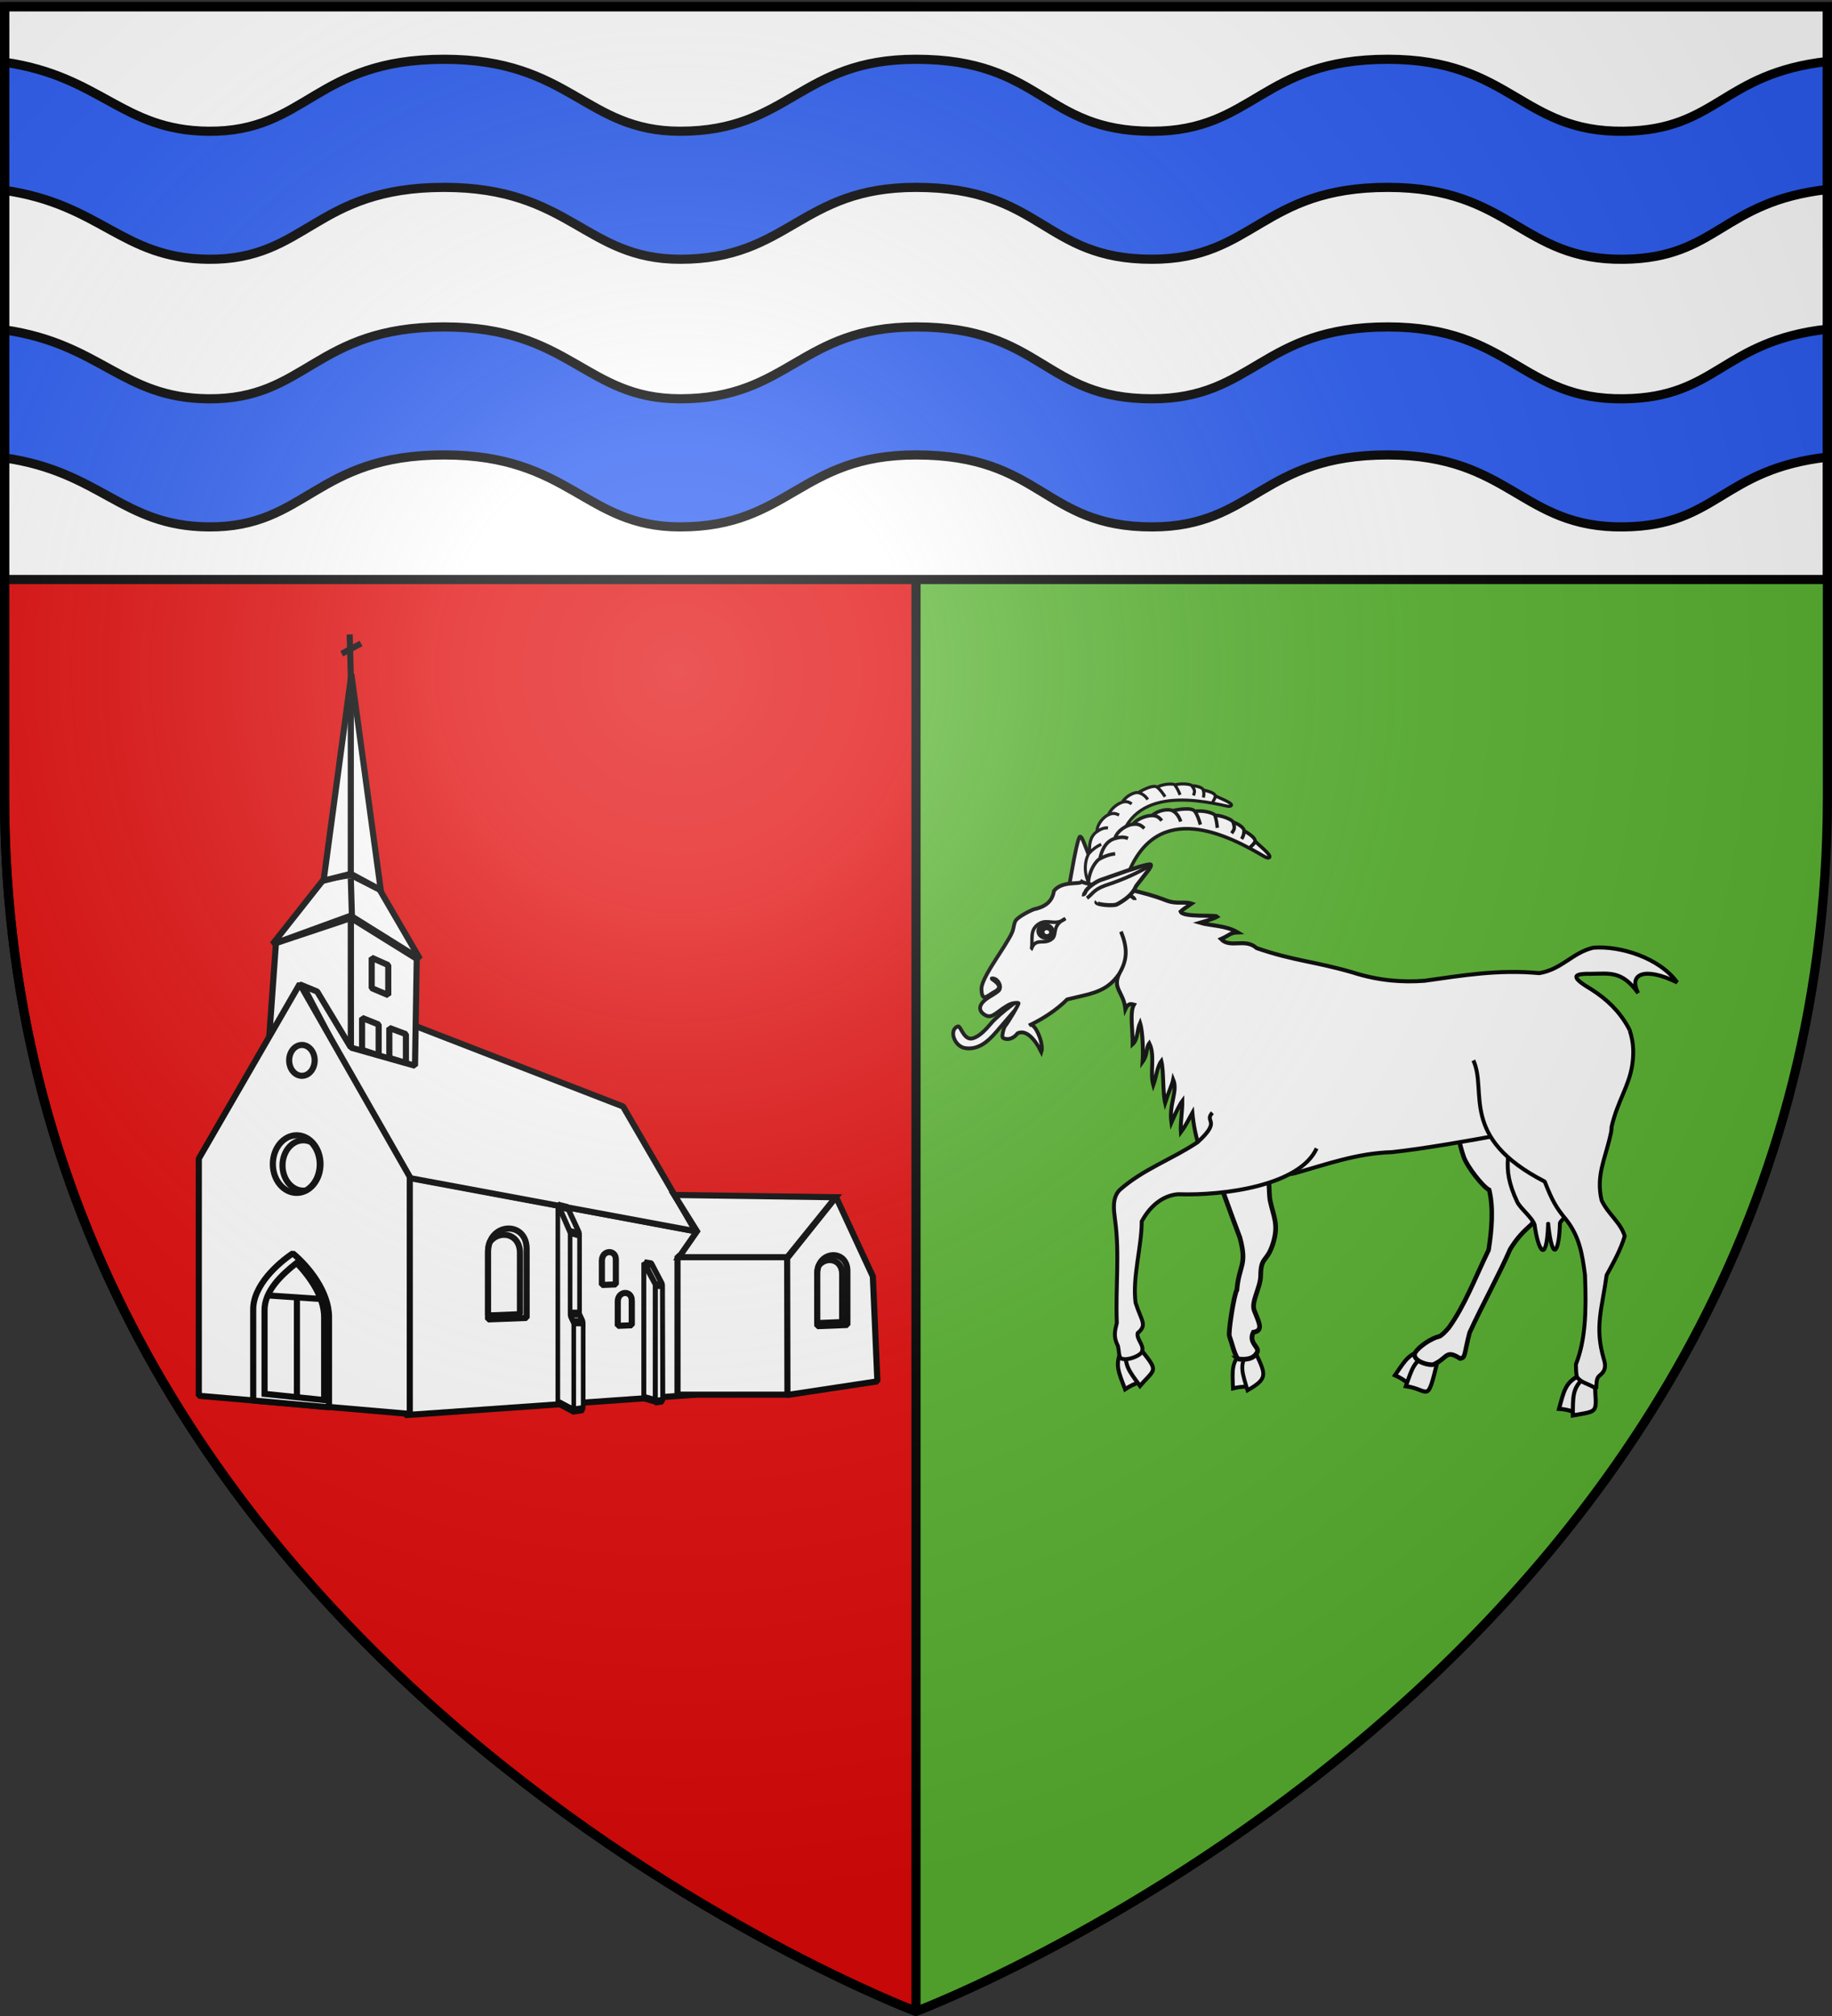 <svg xmlns="http://www.w3.org/2000/svg" xmlns:xlink="http://www.w3.org/1999/xlink" width="600" height="660" style="display:inline" version="1.0"><rect width="100%" height="100%" fill="#333333" stroke="none"/><desc>Flag of Canton of Valais (Wallis)</desc><defs><radialGradient xlink:href="#a" id="c" cx="221.445" cy="226.331" r="300" fx="221.445" fy="226.331" gradientTransform="matrix(1.353 0 0 1.349 -77.63 -85.747)" gradientUnits="userSpaceOnUse"/><linearGradient id="a"><stop offset="0" style="stop-color:white;stop-opacity:.314"/><stop offset=".19" style="stop-color:white;stop-opacity:.251"/><stop offset=".6" style="stop-color:#6b6b6b;stop-opacity:.125"/><stop offset="1" style="stop-color:black;stop-opacity:.125"/></linearGradient></defs><g style="display:inline"><path d="M300 658.5s298.5-112.32 298.5-397.772V2.176H1.5v258.552C1.5 546.18 300 658.5 300 658.5" style="fill:#5ab532;fill-opacity:1;fill-rule:evenodd;stroke:none;stroke-width:1px;stroke-linecap:butt;stroke-linejoin:miter;stroke-opacity:1"/><path d="M300 658.5V2.176H1.5v258.552C1.5 546.18 300 658.5 300 658.5z" style="fill:#e20909;fill-opacity:1;fill-rule:evenodd;stroke:#000;stroke-width:3;stroke-linecap:butt;stroke-linejoin:bevel;stroke-miterlimit:4;stroke-dasharray:none;stroke-opacity:1"/><path d="M1.5 2.188v187.53h597V2.189z" style="fill:#fff;fill-opacity:1;fill-rule:evenodd;stroke:#000;stroke-width:3;stroke-linecap:butt;stroke-linejoin:miter;stroke-miterlimit:4;stroke-dasharray:none;stroke-opacity:1;display:inline"/><path d="M145.469 19.406c-42.46 0-44.968 23.878-77.281 23.563C39.927 42.693 33.137 24.948 1.5 20.375v41.938C33.136 66.885 39.927 84.6 68.188 84.875c32.313.315 34.821-23.531 77.28-23.531 41.32 0 46.117 23.531 77.282 23.531 35.727 0 39.242-23.531 77.25-23.531 41.43 0 41.555 23.531 77.281 23.531 33.446 0 35.825-23.532 77.25-23.531 40.285 0 43.67 23.969 77.282 23.531 30.747-.4 31.992-18.896 66.687-22.844V20.125c-34.693 3.949-35.94 22.443-66.687 22.844-33.611.437-36.997-23.562-77.282-23.563-41.425 0-43.804 23.563-77.25 23.563-35.726 0-35.852-23.563-77.281-23.563-38.008 0-41.523 23.563-77.25 23.563-31.165 0-35.962-23.563-77.281-23.563zm0 87.625c-42.46 0-44.968 23.846-77.281 23.531C39.927 130.288 33.136 112.574 1.5 108v41.906c31.636 4.573 38.427 22.319 66.688 22.594 32.313.315 34.821-23.562 77.28-23.562 41.32 0 46.117 23.562 77.282 23.562 35.727 0 39.242-23.562 77.25-23.562 41.43 0 41.555 23.562 77.281 23.562 33.446 0 35.825-23.563 77.25-23.562 40.285 0 43.67 24 77.282 23.562 30.746-.4 31.994-18.895 66.687-22.844V107.75c-34.693 3.949-35.94 22.412-66.687 22.813-33.611.437-36.997-23.531-77.282-23.532-41.425 0-43.804 23.531-77.25 23.531-35.726 0-35.852-23.53-77.281-23.53-38.008 0-41.523 23.53-77.25 23.53-31.165 0-35.962-23.53-77.281-23.53z" style="fill:#2b5df2;fill-opacity:1;fill-rule:evenodd;stroke:#000;stroke-width:3;stroke-linecap:butt;stroke-linejoin:miter;stroke-miterlimit:4;stroke-dasharray:none;stroke-opacity:1;display:inline"/></g><g style="stroke:#000;stroke-width:2.694;stroke-miterlimit:4;stroke-dasharray:none;stroke-opacity:1"><path d="m-1251 459 128 24v72l-128 9z" style="fill:#fff;stroke:#000;stroke-width:2.694;stroke-linejoin:bevel;stroke-miterlimit:4;stroke-dasharray:none;stroke-opacity:1" transform="matrix(.743 0 0 .743 1062.217 44.233)"/><path d="m-1297 373 142 55 32 55-129-24z" style="fill:#fff;stroke:#000;stroke-width:2.694;stroke-linejoin:bevel;stroke-miterlimit:4;stroke-dasharray:none;stroke-opacity:1" transform="matrix(.743 0 0 .743 1062.217 44.233)"/><path d="m-1308 356 33-11v57l-14.818-24.627-7.586-3.121L-1311 398zM-1245.936 362.955l-29.012-18.018v57.127l28.251 7.991z" style="fill:#fff;stroke:#000;stroke-width:2.694;stroke-linejoin:bevel;stroke-miterlimit:4;stroke-dasharray:none;stroke-opacity:1" transform="matrix(.743 0 0 .743 1062.217 44.233)"/><path d="m-1309.5 356.5 34.456-12.554L-1244.5 363l-17.793-30.525L-1275 326l-12 2z" style="fill:#fff;fill-rule:evenodd;stroke:#000;stroke-width:2.694;stroke-linecap:butt;stroke-linejoin:bevel;stroke-miterlimit:4;stroke-dasharray:none;stroke-opacity:1" transform="matrix(.743 0 0 .743 1062.217 44.233)"/><path d="m-1342 451 44.5-77 48.5 85v104.475l-93-8z" style="fill:#fff;stroke:#000;stroke-width:2.694;stroke-linejoin:bevel;stroke-miterlimit:4;stroke-dasharray:none;stroke-opacity:1" transform="matrix(.743 0 0 .743 1062.217 44.233)"/><path d="M-1283 461.5a12 14.5 0 1 1-24 0 12 14.5 0 1 1 24 0z" style="fill:#fff;stroke:#000;stroke-width:3.078;stroke-linejoin:bevel;stroke-miterlimit:4;stroke-dasharray:none;stroke-opacity:1" transform="matrix(.65 0 0 .65 938.916 81.126)"/><path d="M-1283 461.5a12 14.5 0 1 1-24 0 12 14.5 0 1 1 24 0z" style="fill:#fff;stroke:#000;stroke-width:5.746;stroke-linejoin:bevel;stroke-miterlimit:4;stroke-dasharray:none;stroke-opacity:1" transform="matrix(.348 0 0 .348 549.545 186.55)"/><path d="M-1318.018 517.734c-.22-10.83 10.982-20.665 17.453-25.015 7.067 5.848 15.886 16.859 15.965 27.991v39.831l-33.418-2.976z" style="fill:#fff;stroke:#000;stroke-width:2.694;stroke-linejoin:bevel;stroke-miterlimit:4;stroke-dasharray:none;stroke-opacity:1" transform="matrix(.743 0 0 .743 1062.217 44.233)"/><path d="M-1298.75 555.69v-43.94m-13-.5 23.263 1.551m-24.531 41.832 26.271 2.726V520.71c-.062-8.871-6.28-17.666-12.139-23.781-6.344 5.021-14.31 12.27-14.132 21.055zM-1274.5 344.5l-.5-17M-1287 328.5l12-3 13.207 7.122-12.957-95.122z" style="fill:#fff;fill-rule:evenodd;stroke:#000;stroke-width:2.694;stroke-linecap:butt;stroke-linejoin:miter;stroke-miterlimit:4;stroke-dasharray:none;stroke-opacity:1" transform="matrix(.743 0 0 .743 1062.217 44.233)"/><path d="M-1275 326.5V238l-.5-18M-1279 228.5l8.5-4.5" style="fill:#fff;fill-rule:evenodd;stroke:#000;stroke-width:2.694;stroke-linecap:butt;stroke-linejoin:miter;stroke-miterlimit:4;stroke-dasharray:none;stroke-opacity:1" transform="matrix(.743 0 0 .743 1062.217 44.233)"/><path d="m-1265.79 362.463 7.305 3.267v13.218l-7.306-3.091zM-1270.033 388.979l7.306 2.914v13.572l-7.306-2.385zm12.02 4.42 7.306 2.737v12.687l-7.305-2.207zM-1295.906 442.906c-5.072 0-9.188 4.966-9.188 11.094s4.116 11.094 9.188 11.094a8 8 0 0 0 1.125-.094c3.595-2.015 6.093-6.4 6.093-11.5 0-3.94-1.478-7.454-3.812-9.781-1.058-.515-2.196-.813-3.406-.813z" style="fill:#fff;stroke:#000;stroke-width:2.694;stroke-linejoin:bevel;stroke-miterlimit:4;stroke-dasharray:none;stroke-opacity:1" transform="matrix(.743 0 0 .743 1062.217 44.233)"/><g style="fill:#fff;stroke:#000;stroke-width:2.826;stroke-miterlimit:4;stroke-dasharray:none;stroke-opacity:1"><g style="fill:#fff;stroke:#000;stroke-width:3.176;stroke-miterlimit:4;stroke-dasharray:none;stroke-opacity:1"><path d="m-1176.114 482.873 8.11 10.043v31.777l2.5 3.057v34.11l-6.928.606v-34.125l-2.75-3.375.625-32.716-8.172-10.322z" style="fill:#fff;stroke:#000;stroke-width:3.176;stroke-linejoin:bevel;stroke-miterlimit:4;stroke-dasharray:none;stroke-opacity:1" transform="matrix(.476 0 0 .833 745.78 -6.733)"/><path d="M-1174.504 492.416v32.527l2.5 3.057v34.573l-10.946-3.335v-77.959z" style="fill:#fff;stroke:#000;stroke-width:3.176;stroke-linejoin:bevel;stroke-miterlimit:4;stroke-dasharray:none;stroke-opacity:1" transform="matrix(.476 0 0 .833 745.78 -6.733)"/><path d="m-1174.75 492.25 6.5 1M-1174.25 524.375h6.125M-1172.375 527.75h6.375" style="fill:#fff;fill-rule:evenodd;stroke:#000;stroke-width:3.176;stroke-linecap:butt;stroke-linejoin:miter;stroke-miterlimit:4;stroke-dasharray:none;stroke-opacity:1" transform="matrix(.476 0 0 .833 745.78 -6.733)"/></g></g><g style="fill:#fff;stroke:#000;stroke-width:2.976;stroke-miterlimit:4;stroke-dasharray:none;stroke-opacity:1"><g style="fill:#fff;stroke:#000;stroke-width:4.411;stroke-miterlimit:4;stroke-dasharray:none;stroke-opacity:1"><path d="m-1177.62 481.007 9.616 11.909.274 67.383-6.928.713.101-67.829-9.439-12.854z" style="fill:#fff;stroke:#000;stroke-width:4.411;stroke-linejoin:bevel;stroke-miterlimit:4;stroke-dasharray:none;stroke-opacity:1" transform="matrix(.365 0 0 .563 643.29 143.073)"/><path d="M-1174.504 492.416v68.055l-10.25-1.902V480.21z" style="fill:#fff;stroke:#000;stroke-width:4.411;stroke-linejoin:bevel;stroke-miterlimit:4;stroke-dasharray:none;stroke-opacity:1" transform="matrix(.365 0 0 .563 643.29 143.073)"/><path d="m-1174.75 493.183 6.5.067" style="fill:#fff;fill-rule:evenodd;stroke:#000;stroke-width:4.411;stroke-linecap:butt;stroke-linejoin:miter;stroke-miterlimit:4;stroke-dasharray:none;stroke-opacity:1" transform="matrix(.365 0 0 .563 643.29 143.073)"/></g></g><g style="fill:#fff;stroke:#000;stroke-width:2.694;stroke-miterlimit:4;stroke-dasharray:none;stroke-opacity:1"><path d="M-1223.5 493.824c.378-12.976 17.37-13.55 17.006-.667v30.01l-17.006.667z" style="fill:#fff;stroke:#000;stroke-width:2.694;stroke-linejoin:bevel;stroke-miterlimit:4;stroke-dasharray:none;stroke-opacity:1" transform="matrix(.743 0 0 .743 1068.9 42.748)"/><path d="M-1216.75 486.531c-2.23.082-4.489 1.192-6 3.25-.443 1.176-.706 2.516-.75 4.031v28.282l14.063-.563v-26.656c.161-5.726-3.535-8.482-7.313-8.344z" style="fill:#fff;stroke:#000;stroke-width:2.694;stroke-linejoin:bevel;stroke-miterlimit:4;stroke-dasharray:none;stroke-opacity:1" transform="matrix(.743 0 0 .743 1068.9 42.748)"/></g><g style="fill:#fff;stroke:#000;stroke-width:2.694;stroke-miterlimit:4;stroke-dasharray:none;stroke-opacity:1"><path d="M-1223.5 493.824c.378-12.976 17.37-13.55 17.006-.667v30.01l-17.006.667z" style="fill:#fff;stroke:#000;stroke-width:2.694;stroke-linejoin:bevel;stroke-miterlimit:4;stroke-dasharray:none;stroke-opacity:1" transform="matrix(.743 0 0 .743 1175.077 50.916)"/><path d="M-1216.75 486.531c-2.23.082-4.489 1.192-6 3.25-.443 1.176-.706 2.516-.75 4.031v28.282l14.063-.563v-26.656c.161-5.726-3.535-8.482-7.313-8.344z" style="fill:#fff;stroke:#000;stroke-width:2.694;stroke-linejoin:bevel;stroke-miterlimit:4;stroke-dasharray:none;stroke-opacity:1" transform="matrix(.743 0 0 .743 1175.077 50.916)"/></g><path d="M-1164.32 495.804c.137-4.69 6.28-4.899 6.149-.24v10.848l-6.148.241zM-1157.006 514.042c.13-4.433 5.935-4.63 5.81-.228v10.253l-5.81.228z" style="fill:#fff;stroke:#000;stroke-width:2.694;stroke-linejoin:bevel;stroke-miterlimit:4;stroke-dasharray:none;stroke-opacity:1" transform="matrix(.743 0 0 .743 1062.217 44.233)"/><path d="M-1157.32 513.804c.137-4.69 6.28-4.899 6.149-.24v10.848l-6.148.241zM-1130.99 494.01h48.98v60.98h-48.98z" style="fill:#fff;stroke:#000;stroke-width:2.694;stroke-linejoin:bevel;stroke-miterlimit:4;stroke-dasharray:none;stroke-opacity:1" transform="matrix(.743 0 0 .743 1062.217 44.233)"/><path d="m1044.882 502.883 16.243-35 21.532 27-.125 60.235-39.65-6z" style="fill:#fff;stroke:#000;stroke-width:2.694;stroke-linejoin:bevel;stroke-miterlimit:4;stroke-dasharray:none;stroke-opacity:1" transform="matrix(-.743 0 0 .743 1062.217 44.233)"/><path d="M-1130.354 494.415h47.75L-1061.25 468l-71.164-1 10 16z" style="fill:#fff;fill-rule:evenodd;stroke:#000;stroke-width:2.694;stroke-linecap:butt;stroke-linejoin:miter;stroke-miterlimit:4;stroke-dasharray:none;stroke-opacity:1" transform="matrix(.743 0 0 .743 1062.217 44.233)"/><g style="fill:#fff;stroke:#000;stroke-width:3.45;stroke-miterlimit:4;stroke-dasharray:none;stroke-opacity:1"><path d="M-1223.5 493.824c.378-12.976 17.37-13.55 17.006-.667v30.01l-17.006.667z" style="fill:#fff;stroke:#000;stroke-width:3.45;stroke-linejoin:bevel;stroke-miterlimit:4;stroke-dasharray:none;stroke-opacity:1" transform="matrix(.58 0 0 .58 977.293 130.338)"/><path d="M-1216.75 486.531c-2.23.082-4.489 1.192-6 3.25-.443 1.176-.706 2.516-.75 4.031v28.282l14.063-.563v-26.656c.161-5.726-3.535-8.482-7.313-8.344z" style="fill:#fff;stroke:#000;stroke-width:3.45;stroke-linejoin:bevel;stroke-miterlimit:4;stroke-dasharray:none;stroke-opacity:1" transform="matrix(.58 0 0 .58 977.293 130.338)"/></g></g><g style="display:inline"><g style="fill:#fff"><path d="M80.354 204.967c2.783-.084 1.907-.44 3.985 1.15 1.06 14.945.453 9.722-7.78 11.193.195-6.296-.011-8.898 3.795-12.343z" style="fill:#fff;stroke:#000;stroke-width:1.391;stroke-miterlimit:4;stroke-dasharray:none;stroke-opacity:1" transform="matrix(.794 .533 -.52 .814 509.085 232.543)"/><path d="M82.161 205.411c2.665-.806 1.727-.923 4.147.073 4.917 14.152 2.97 9.267-4.596 12.833-1.452-6.13-2.328-8.588.45-12.906z" style="fill:#fff;stroke:#000;stroke-width:1.391;stroke-miterlimit:4;stroke-dasharray:none;stroke-opacity:1" transform="matrix(.794 .533 -.52 .814 509.085 232.543)"/></g><path d="M170.415 128.355c.36.11.108.755-2.539 7.183-1.17 9.447-4.281 16.581-4.487 28.291-.038 2.177 1.42 4.512.217 7.05-2.62 2.27-4.305 3.963-6.247 7.052-3.215 7.206-7.704 15.048-11.544 23.168-1.628 6.09-1.09 6.981-2.724 7.164-4.021-2.545-3.57-.189-7.148 1.482-.602.838-6.846-.536-5.61-3.145 1.242-1.768 4.587-3.956 6.945-4.499.379-.087 1.585-1.157 2.635-2.4 4.587-6.27 7.313-13.48 11.307-21.56.842-5.2 1.463-11.517.173-16.669-1.882-.93-6.335-6.564-7.25-9.18-1.164-3.324-2.102-7.59-1.933-8.832.202-1.493 1.868-2.683 3.47-2.51 11.535-1.669 17.101-5.4 24.515-12.625.073.01.168.014.22.03z" style="fill:#fff;stroke:#000;stroke-width:1.278;stroke-miterlimit:4;stroke-dasharray:none;stroke-opacity:1" transform="matrix(1.151 0 0 1.179 313.477 199.196)"/><g style="fill:#fff"><path d="M80.354 204.967c2.783-.084 1.907-.44 3.985 1.15 1.06 14.945.453 9.722-7.78 11.193.195-6.296-.011-8.898 3.795-12.343z" style="fill:#fff;stroke:#000;stroke-width:1.391;stroke-miterlimit:4;stroke-dasharray:none;stroke-opacity:1" transform="matrix(.921 .236 -.23 .944 490.066 238.007)"/><path d="M82.161 205.411c2.665-.806 1.727-.923 4.147.073 3.105 10.386 4.066 8.994-4.596 12.833-1.452-6.13-2.328-8.588.45-12.906z" style="fill:#fff;stroke:#000;stroke-width:1.391;stroke-miterlimit:4;stroke-dasharray:none;stroke-opacity:1" transform="matrix(.921 .236 -.23 .944 490.066 238.007)"/></g><g style="fill:#fff"><path d="M80.354 204.967c2.783-.084 1.907-.44 3.985 1.15 1.06 14.945.453 9.722-7.78 11.193.195-6.296-.011-8.898 3.795-12.343z" style="fill:#fff;stroke:#000;stroke-width:1.391;stroke-miterlimit:4;stroke-dasharray:none;stroke-opacity:1" transform="matrix(.872 -.383 .374 .894 220.453 289.854)"/><path d="M82.161 205.411c2.665-.806 1.727-.923 4.147.073 3.36 11.336 2.97 9.267-4.596 12.833-1.452-6.13-2.328-8.588.45-12.906z" style="fill:#fff;stroke:#000;stroke-width:1.391;stroke-miterlimit:4;stroke-dasharray:none;stroke-opacity:1" transform="matrix(.872 -.383 .374 .894 220.453 289.854)"/></g><g style="fill:#fff"><path d="M80.354 204.967c2.783-.084 1.907-.44 3.985 1.15 1.06 14.945.453 9.722-7.78 11.193.195-6.296-.011-8.898 3.795-12.343z" style="fill:#fff;stroke:#000;stroke-width:1.391;stroke-miterlimit:4;stroke-dasharray:none;stroke-opacity:1" transform="matrix(.911 -.061 .06 .934 321.042 256.231)"/><path d="M82.161 205.411c2.665-.806 1.249-.105 3.67.89 2.703 6.936 3.447 8.45-4.119 12.016-1.452-6.13-2.328-8.588.45-12.906z" style="fill:#fff;stroke:#000;stroke-width:1.391;stroke-miterlimit:4;stroke-dasharray:none;stroke-opacity:1" transform="matrix(.911 -.061 .06 .934 321.042 256.231)"/></g><path d="M79.843 208.397c1.835.227 4.399.249 5.497-1.802.905-1.452-2.586-2.581-1.065-5.593 2.857-.499 1.768-2.387.28-6.04-.991-2.367 1.78-6.42 1.807-9.632.048-5.554 1.767-3.627 3.476-8.872 1.77-5.43.17-7.517-.817-12.204-.472-2.24-.812-27.173-1.724-30.129-1.938 4.217-12.053.883-18.925 1.037 2.015 7.512 3.524.056 2.503 12.98 1.037 4.147 8.066 22.657 9.58 26.582 2.147 7.77-.23 7.434-.861 14.498-.815 1.211-2.6 12.302-2.087 12.947.757 2.07 1.176 4.353 2.336 6.228z" style="fill:#fff;stroke:#000;stroke-width:1.338;stroke-miterlimit:4;stroke-dasharray:none;stroke-opacity:1" transform="matrix(1.151 0 0 1.179 313.477 199.196)"/><path d="M175.996 137.854c2.875 10.474 3.935 19.996-.867 29.276-.487.953-3.16 2.34-3.609 3.572-.178 7.741-2.07 11.504-3.352.305.02-.385.083.208 0 0-.098-.247.006-.005 0 0-.466 11.482-2.889 7.225-3.865.13-.772-2.138-4.054-4.522-4.943-6.37-4.834-10.05-2.07-13.68-.26-26.158" style="fill:#fff;fill-rule:evenodd;stroke:#000;stroke-width:1.124px;stroke-linecap:butt;stroke-linejoin:miter;stroke-opacity:1" transform="matrix(1.151 0 0 1.179 313.477 199.196)"/><path d="M46.15 101.306c-2.066 4.344 1.174 5.05 1.725 9.907.83-1.811 1.87-1.305 2.419-1.173-1.248 2.055-.284 7.466-.345 10.946 1.436-1.237 1.288-4.163 2.096-5.896.873 2.722.885 8.462.734 10.76 1.514-2.053.868-3.79 1.9-5.116 1.715 3.398.1 8.14 1.129 11.62.836-2.21 1.109-5.128 2.304-6.667.696 2.754.348 8.553 1.06 11.56.988-2.967 2.027-5.04 2.306-6.439 1.386 3.32-1.253 6.648-.508 11.942 1.28-2.87 2.357-5.023 3.11-5.982.02 2.624-.614 6.289-.423 8.647 1.82-2.428 2.337-3.788 3.281-5.388.273 2.932.831 6.647 2.792 12.115 2.41-2.427 6.08-.457 8.747-2.576s8.901 9.66 17.834 7.202 17.5-5.5 27.389-5.792c8.81-.924 21.164-3.033 32.133-5.01 18.467-3.327 34.932-8.684 36.026-22.472.148-1.87.014-3.893-.436-6.088l-.04-.192c-.13-.416-.299-.681-.47-.982-2.522-4.424-6.034-7.701-10.327-10.388-5.715-3.312-5.91-4.475-.286-4.389 5.296-.02 8.863-.961 13.477 5.359-2.853-5.428 1.967-7.337 11.102-2.964-4.973-6.795-16.163-10.248-23.883-9.642-5.862 1.324-8.955 6.039-15.36 7.058-11.724-1.056-21.71.633-32.69 2.125-6.126.447-12.88.028-20.413-2.32-10.63-3.038-16.833-3.21-27.318-6.76-3.299-2.886-7.49.179-10.157-2.506 2.386-1.014 2.585-1.77 4.764-1.855-3.376-1.967-7.732-1.81-10.667-2.655.205-.055 3.893-1.142 4.895-1.721-.56-.56-9.804.28-10.471-1.404.571-.545 1.767-1.275 3.12-2.202-2.21-.694-4.16.294-7.417-.96-5.906-2.274-15.84-4.375-17.33-3.29" style="fill:#fff;stroke:#000;stroke-width:1.114;stroke-miterlimit:4;stroke-dasharray:none;stroke-opacity:1" transform="matrix(1.151 0 0 1.179 313.477 199.196)"/><path d="M146.89 125.492c4.065 8.74-4.21 21.347 20.308 33.661 2.12 5.3 3.225 7.196 6.09 10.568 3.745 4.675 4.554 9.303 5.357 15.332.429 10.337.118 18.143-2.581 24.851.084 1.611-.033 2.512.386 3.663 1.532 1.635 2.561 1.411 5.412 3.057.073-1.37-.019-2.75.764-3.448.941-.84 2.382-1.706 1.378-4.76-2.685-8.971-.474-14.043.794-23.274 1.96-3.539 3.985-6.991 5.15-10.852-1.054-3.692-4.893-6.298-6.58-9.98-1.638-6.95 1.065-11.457 2.563-18.248.142-.441.284-1.375.286-2.106 1.64-7.022 4.953-11.28 5.864-17.122.426-2.726.553-6.045-.704-9.653" style="fill:#fff;stroke:#000;stroke-width:1.114;stroke-linejoin:bevel;stroke-miterlimit:4;stroke-dasharray:none;stroke-opacity:1" transform="matrix(1.151 0 0 1.179 313.477 199.196)"/><path d="M72.632 140.023c-2.524 2.643 2.803 1.96-4.216 8.19-7.303 4.767-15.525 7.49-22.21 13.29-2.154 2.237-1.633 5.486-1.266 8.32 1.337 9.416.089 18.814.497 28.56-.587 2.216-.923 3.798.093 5.95.517.701.362 2.535.774 3.512.774 1.647 6.44-.326 6.367-1.778.441-1.607-1.68-3.224-1.301-4.843 2.826-2.346 1.053-3.31-.604-8.448-.932-7.145 1.756-15.533 1.756-22.577 2.2-3.982 5.723-7.166 10.318-7.542 13.073.446 34.642-2.413 39.443-12.722" style="fill:#fff;stroke:#000;stroke-width:1.114;stroke-miterlimit:4;stroke-dasharray:none;stroke-opacity:1" transform="matrix(1.151 0 0 1.179 313.477 199.196)"/><g transform="scale(1.099 1.126)rotate(9.62 -931.408 1971.031)"><path d="M-7.753 124.45c3.77-.23 6.084-2.893 8.149-6.225 2.424-3.914 7.187-11.435 6.993-11.68-.29-.368-6.77 5.886-9.066 9.694-1.114 1.847-2.653 4.13-4.523 5.028-2.505 1.203-4.2-3.06-4.928-2.694-2.66 1.333-.163 6.095 3.375 5.878z" style="fill:#fff;stroke:#000;stroke-width:1.114;stroke-miterlimit:4;stroke-dasharray:none;stroke-opacity:1"/><g style="fill:#fff"><path d="M34.034 81.247c-.597.974 4.846.476 5.72-.193 4.21-3.226 4.172-5.32 4.496-5.92 2.345-4.346 3.43-5.838 2.996-6.288-.307-.385-4.975 1.997-9.36 4.418-1.75.965-3.39 1.849-3.634 1.97-1.366.68-3.542 2.969-3.697 3.846-.12.678-.387.924-.826.9" style="fill:#fff;stroke:#000;stroke-width:1.114;stroke-miterlimit:4;stroke-dasharray:none;stroke-opacity:1" transform="rotate(-60.667 22.201 90.61)"/></g><use xlink:href="#b" width="251" height="304.2" style="fill:#fff;stroke:#000;stroke-width:1.267;stroke-miterlimit:4;stroke-dasharray:none;stroke-opacity:1" transform="scale(.879)rotate(-17.542 45.783 69.272)"/><path id="b" d="M21.08 74.278c-2.265-5.174.082-9.904 1.324-10.822s2.536-1.696 4.258-2.183c-1.722.487-3.016 1.266-4.258 2.183.222-4.05 1.792-5.782 3.408-6.548 1.213-.575 2.477-1.01 3.87-.684-1.393-.327-2.657.109-3.87.684.343-2.465 2.909-4.503 4.63-4.99s2.523-.046 3.564.61c-1.041-.656-1.843-1.098-3.564-.61 1.36-2.29 4.16-3.289 5.207-3.457 1.048-.168 2.066.007 3.078 1.007-1.012-1-2.03-1.175-3.078-1.007 1.518-1.87 4.504-2.793 5.762-2.404s2.322 1.53 2.93 2.722c-.608-1.192-1.672-2.332-2.93-2.722 2.073-.818 5.588-1.913 6.6-.913 1.01 1 1.67 2.331 2.277 3.523-.607-1.192-1.267-2.523-2.278-3.523 2.53-.87 5.87-.382 6.09.13.659 1.331.869 1.89 1.312 3.488-.443-1.599-.653-2.157-1.313-3.488 1.774-.348 5.318.37 5.657 1.027.893 1.724.756 2.007.128 3.291.628-1.284.824-1.605-.128-3.291 2.036.35 3.58 1.26 3.635 1.925.061.725.19 1.28-.302 2.5.493-1.22.4-1.395.302-2.5 1.876.732 3.778 1.575 3.767 2.502-.008.687-1.413 2.235-.885 1.596.693-.838.602-.658.885-1.596 1.054.751 5.436 3.061 5.034 3.829-.367.698-2.06-.114-3.386-.585-13.424-4.778-35.48-9.85-38.177 17.422z" style="fill:#fff;stroke:#000;stroke-width:1.024;stroke-miterlimit:4;stroke-dasharray:none;stroke-opacity:1"/><path d="M34.639 73.567c-.289-2.216-15.265-2.068-16.458-2.618-.448.972-5.774.639-7.705 4.004.067 3.453-2.205 5.197-5.073 6.314C3.2 82.63 1.233 84.368.705 85.3c-.362.81-.276 1.788-.347 2.665-.074 1.282-.86 3.304-3.628 9.52-3.412 7.66-2.885 8.789-2.675 9.72.175.776.602 1.935 1.325 1.659.766-.293 1.35-1.079 2.277-1.787 1.074-.821 2.01-1.742.676-2.781-1.145-.893-2.633-1.117-1.468-1.199 1.393-.098 2.933 1.64 2.338 3.043-.136.318-1.23 1.335-2.353 2.261-2.85 2.348-3.173 4.434-.891 5.455 1.335.598 2.223.334 3.558-1.016 2.424-2.45 3.438-3.3 4.54-3.68.653-.226 1.295-.338 1.458-.264.255.114-1.832 5.468-2.83 7.267-.184.33-.326 1.228-.346 2.032-.031 1.236.086 1.478.846 1.577 1.322.173 2.683-.64 3.509-2.167 2.15-1.506 5.152.438 7.93 4.197.417-2.663-3.673-8.662-4.853-7.065 3.7-2.552 7.269-5.767 9.86-9.325l4.246-1.766c5.405-2.17 7.87-4.22 9.768-8.11 1.916-4.728 1.103-8.088-1.502-12.24" style="fill:#fff;stroke:#000;stroke-width:1.114;stroke-miterlimit:4;stroke-dasharray:none;stroke-opacity:1"/><g style="fill:#fff"><path d="M34.034 81.247c-.597.974 4.846.476 5.72-.193 4.21-3.226 4.172-5.32 4.496-5.92 2.345-4.346 3.43-5.838 2.996-6.288-.307-.385-4.975 1.997-9.36 4.418-1.75.965-3.39 1.849-3.634 1.97-1.366.68-3.542 2.969-3.697 3.846-.12.678-.387.924-.826.9" style="fill:#fff;stroke:#000;stroke-width:1.114;stroke-miterlimit:4;stroke-dasharray:none;stroke-opacity:1" transform="matrix(1.07 0 0 1.07 -12.907 -11.035)"/><path d="M31.253 80.776c1.356-1.372 1.39-2.503 4.265-4.151 5.636-2.933 8.307-4.913 11.74-7.605" style="fill:#fff;fill-rule:evenodd;stroke:#000;stroke-width:1px;stroke-linecap:butt;stroke-linejoin:miter;stroke-opacity:1" transform="matrix(1.07 0 0 1.07 -12.907 -11.035)"/></g><path d="M6.14 92.566c.913-3.626 3.903-1.553 6.068-4.045 1.447-1.665-1.005-4.03 3.147-6.995-2.752 2.994-5.647.958-8.045 2.97-2.9 2.433-1.308 5.05-1.17 8.07z" style="fill:#fff;stroke:#000;stroke-width:1.114;stroke-miterlimit:4;stroke-dasharray:none;stroke-opacity:1" transform="matrix(.919 0 0 .919 1.067 7.403)"/><path d="M12.105 86.945a2.415 2.095 0 1 1-4.83 0 2.415 2.095 0 1 1 4.83 0z" style="fill:#000;stroke:#000;stroke-width:1.114;stroke-miterlimit:4;stroke-dasharray:none;stroke-opacity:1" transform="matrix(.919 0 0 .919 1.067 7.082)"/><path d="M12.105 86.945a2.415 2.095 0 1 1-4.83 0 2.415 2.095 0 1 1 4.83 0z" style="fill:#fff;stroke:#000;stroke-width:1.114;stroke-miterlimit:4;stroke-dasharray:none;stroke-opacity:1" transform="matrix(.374 0 0 .374 6.755 54.623)"/></g></g><path d="M300 658.5s298.5-112.32 298.5-397.772V2.176H1.5v258.552C1.5 546.18 300 658.5 300 658.5" style="opacity:1;fill:url(#c);fill-opacity:1;fill-rule:evenodd;stroke:none;stroke-width:1px;stroke-linecap:butt;stroke-linejoin:miter;stroke-opacity:1"/><path d="M300 658.5S1.5 546.18 1.5 260.728V2.176h597v258.552C598.5 546.18 300 658.5 300 658.5z" style="opacity:1;fill:none;fill-opacity:1;fill-rule:evenodd;stroke:#000;stroke-width:3;stroke-linecap:butt;stroke-linejoin:miter;stroke-miterlimit:4;stroke-dasharray:none;stroke-opacity:1"/></svg>